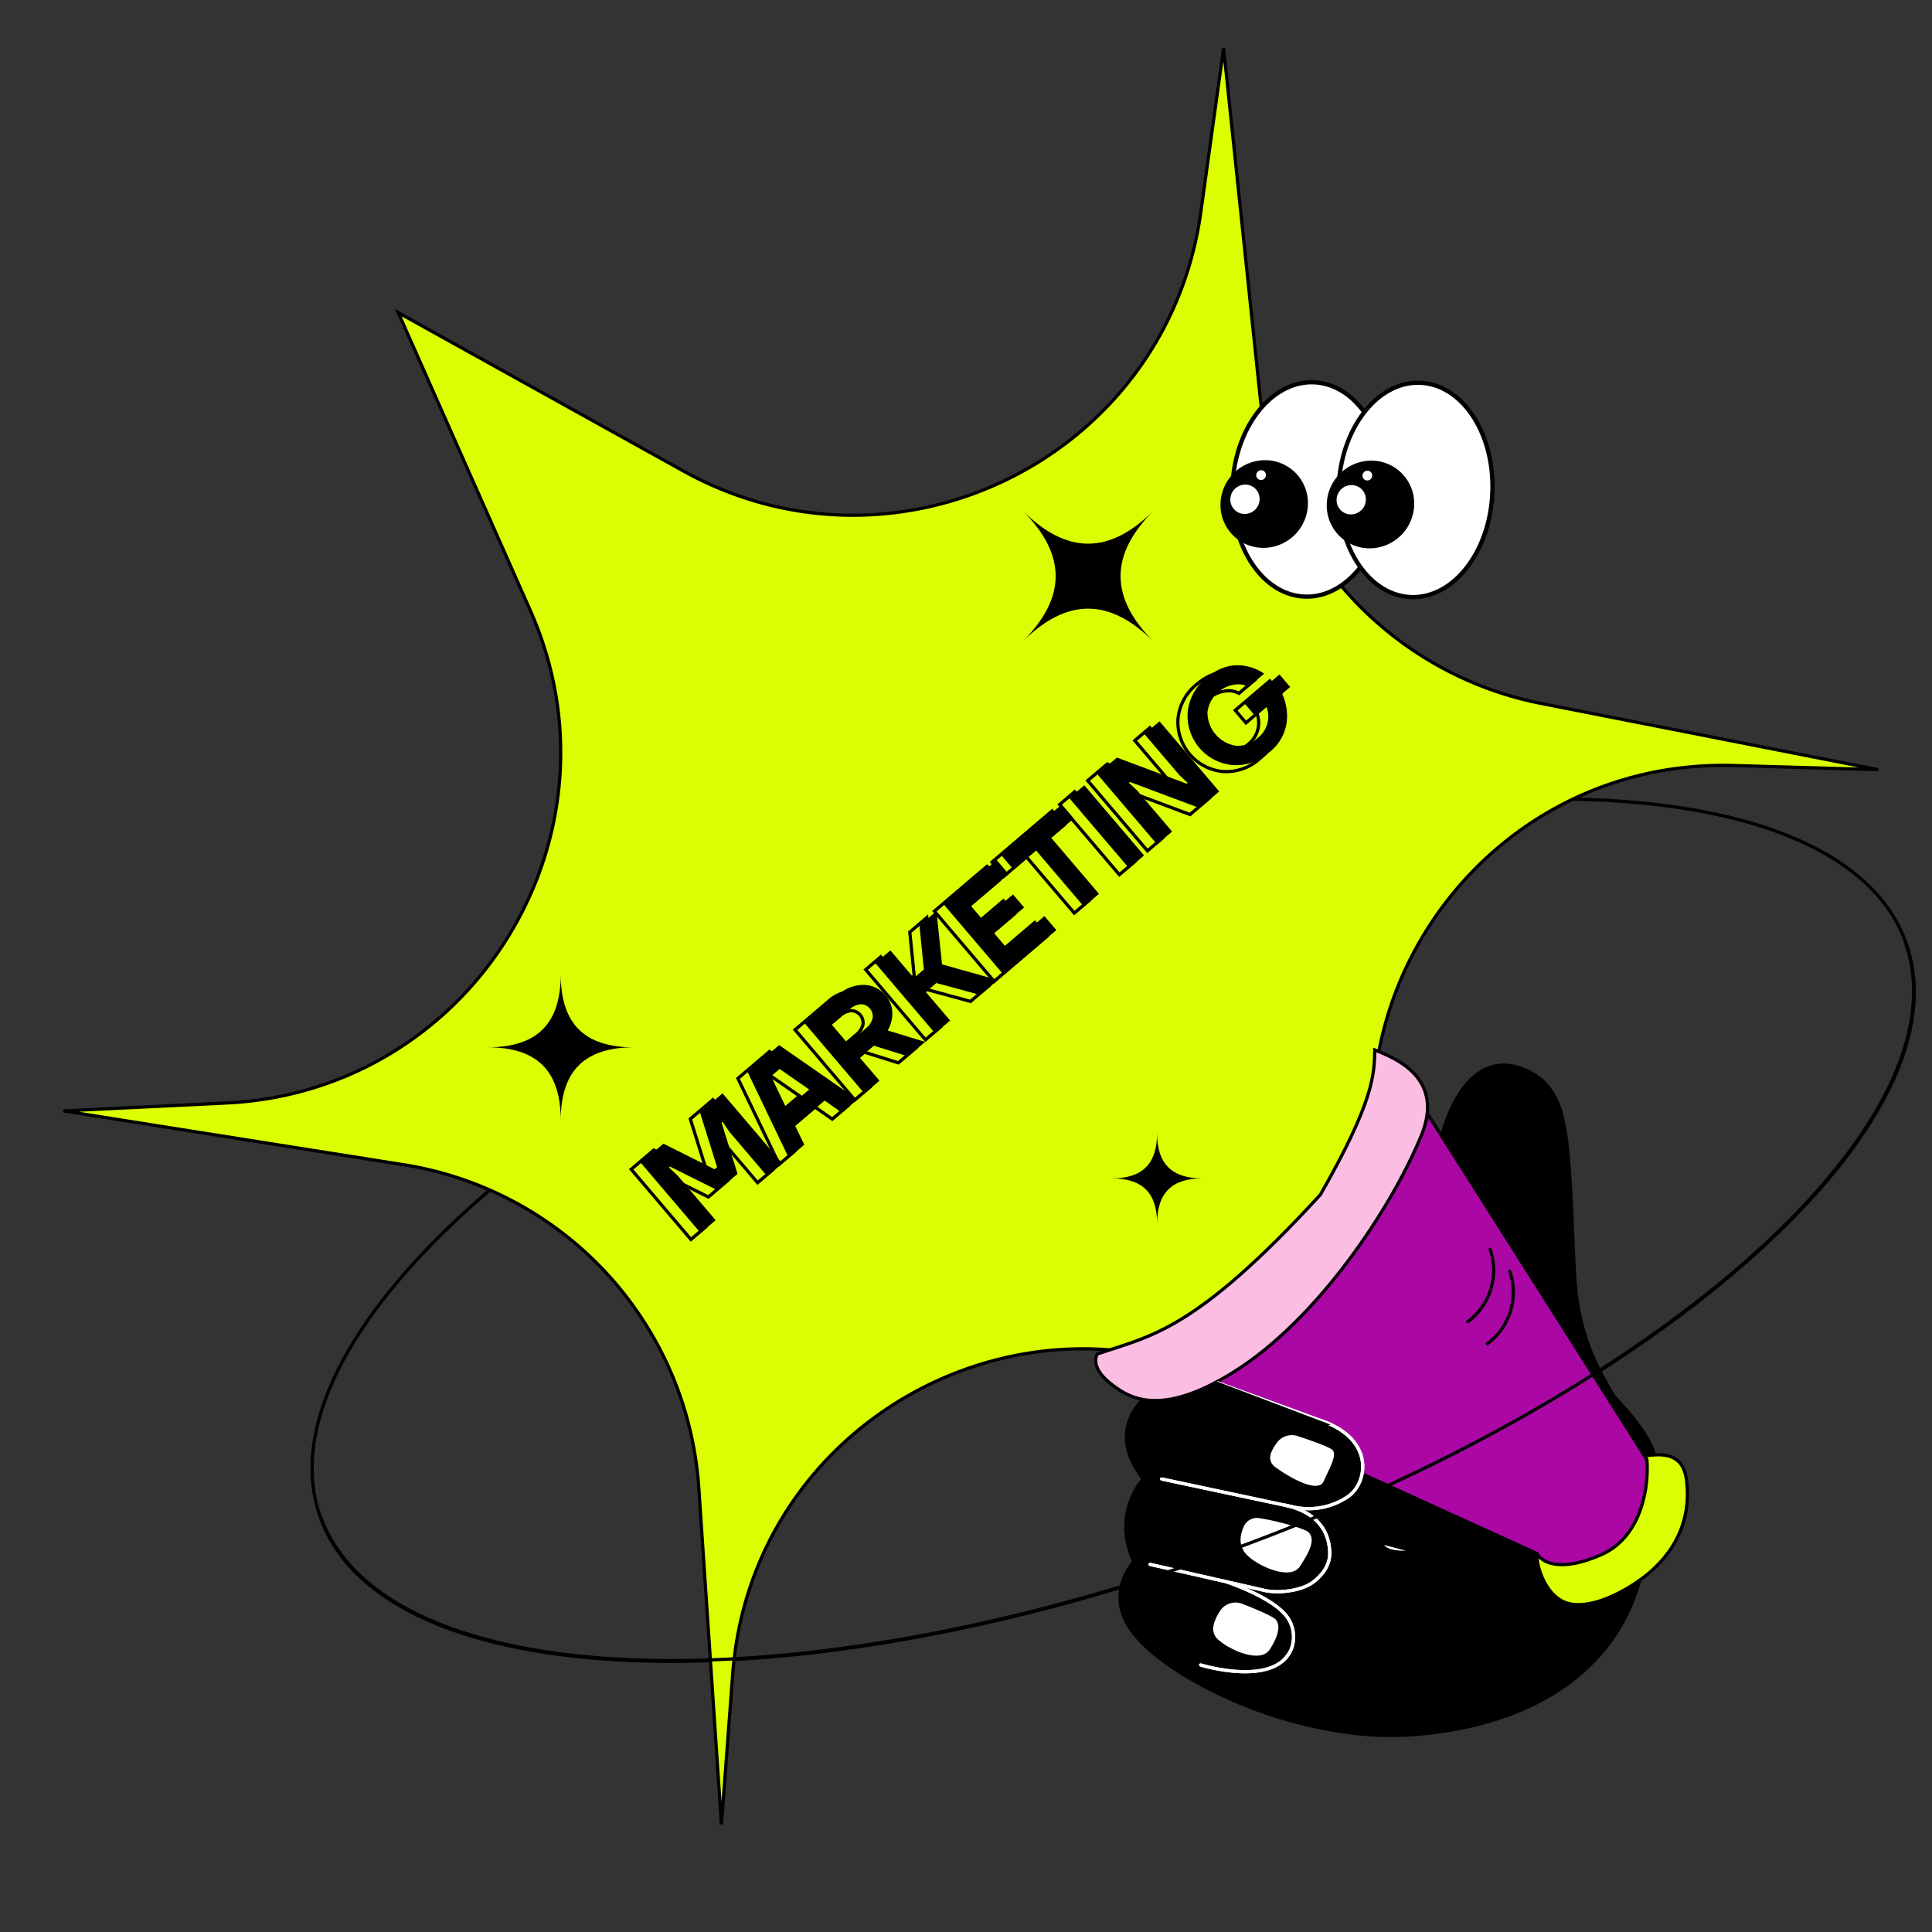 <?xml version="1.0" encoding="UTF-8"?> <svg xmlns="http://www.w3.org/2000/svg" viewBox="0 0 600 600"><rect x="0" y="0" width="600" height="600" fill="#333333" stroke="none"/> <g id="Слой_2" data-name="Слой 2"> <g id="Слой_1-2" data-name="Слой 1"> <rect width="600" height="600" style="fill:none"></rect> <path d="M591.816,292.572c4.965,13.659,2.898,29.194-5.186,45.634-8.085,16.441-22.17,33.745-41.159,50.891-37.975,34.29-95.484,67.878-163.529,92.613s-133.699,35.918-184.83,34.018c-25.566-.949-47.476-5.169-64.231-12.581-16.754-7.41-28.314-17.992-33.28-31.651-4.965-13.659-2.898-29.194,5.186-45.634,8.085-16.441,22.17-33.745,41.159-50.891,37.975-34.29,95.484-67.878,163.529-92.614,68.045-24.735,133.699-35.917,184.83-34.018,25.566.95,47.475,5.17,64.231,12.582C575.29,268.331,586.85,278.913,591.816,292.572Z" style="fill:none;stroke:#000"></path> <path d="M360.697,408.149l-.108.178-.088.189-.001.002c-3.469,7.355-4.158,13.715-2.173,18.951a15.389,15.389,0,0,0,1.393,2.797l.269.422-.422.268c-3.767,2.394-7.944,6.195-9.3,11.709v.001c-1.278,5.182.194,10.645,4.506,16.313l.235.31-.242.304c-4.146,5.218-7.593,14.151-2.784,25.141l.122.279-.192.236c-3.501,4.31-6.382,11.568-1.431,19.708v.001c3.763,6.206,12.918,13.379,25.19,19.637l-.221.434.221-.434a135.664,135.664,0,0,0,42.464,13.388,100.707,100.707,0,0,0,22.9.565c19.973-1.905,36.177-7.777,48.193-17.415,12.752-10.228,20.182-24.176,22.085-41.502.562-5.13,1.296-9.24,1.917-12.716q.17-.945.325-1.83a39.255,39.255,0,0,0,.879-9.822c-.466-5.808-3.595-11.294-13.313-21.788l-.038-.041-.028-.048-.005-.01c-5.505-9.508-11.231-19.4-12.148-39.099q-.201-4.304-.368-8.195-.045-.993-.087-1.961h0c-.772-17.605-1.282-29.152-3.212-36.93a23.615,23.615,0,0,0-4.931-10.27,19.054,19.054,0,0,0-9.014-5.474,15.261,15.261,0,0,0-2.45-.543c-3.314-.445-8.262.095-12.96,5.318-2.974,3.309-5.415,8.081-7.349,13.779a104.649,104.649,0,0,0-4.286,19.191,160.506,160.506,0,0,0-.282,40.62l.111.828-.782-.293c-10.106-3.793-28.223-9.918-45.023-12.172-19.582-2.626-32.093.846-37.572,9.973Z" style="stroke:#000"></path> <path d="M372.834,517.056s23.111,7.164,28.185-4.906a10.614,10.614,0,0,0-2.551-11.455c-5.417-5.465-17.7-9.491-17.7-9.491" style="stroke:#fff"></path> <path d="M372.834,517.056s23.111,7.164,28.185-4.906a10.614,10.614,0,0,0-2.551-11.455c-5.417-5.465-17.7-9.491-17.7-9.491" style="fill:none;stroke:#fff;stroke-linecap:round;stroke-linejoin:round"></path> <path d="M435.687,390.521l40.618,92.302-85.83-49.321c-69.533-39.957-156.946,6.364-162.928,86.336l-3.493,46.701-7.039-104.538a108.948,108.948,0,0,0-91.681-100.292L19.691,344.999l50.66-2.454C146.8,338.842,195.7,259.536,164.679,189.566L123.686,97.106,212.105,146.212c66.912,37.161,150.277-4.443,160.81-80.253l7.082-50.98L391.31,122.924a108.949,108.949,0,0,0,87.345,95.548l104.596,20.557-44.69-1.294C458.56,235.418,403.45,317.266,435.687,390.521Z" style="fill:#dbff00;stroke:#000"></path> <path d="M378.469,509.342c-2.9-2.487-1.611-5.752.362-8.973a5.758,5.758,0,0,1,6.986-2.284c4.299,1.678,9.256,3.777,10.274,4.795,1.762,1.762.9,5.287-1.763,9.398C391.601,516.491,382.581,512.866,378.469,509.342Z" style="fill:#fff"></path> <path d="M452.851,443.032a44.651,44.651,0,0,0,9.221,24.208c4.576,6.16,10.935,9.897,15.979,15.67,1.306,1.496,1.59,4.926,3.259,6.039" style="fill:none;stroke:#000;stroke-linecap:round"></path> <path d="M469.592,393.527c-2.428.094-4.852.246-7.281.319-3.077.093-5.951-.199-8.982-.319" style="fill:none;stroke:#000;stroke-linecap:round"></path> <path d="M523.762,459.673c-1.125-8.977-8.148-8.012-12.297-7.669l-33.89,19.306c-.885,3.299-.179,10.437-.213,12.425-.043,2.485,2.293,11.226,8.463,13.817,6.17,2.592,16.069-1.502,23.736-7.05C514.595,486.86,525.949,477.111,523.762,459.673Z" style="fill:#dbff00;stroke:#000"></path> <path d="M448.68,485.845c-3.443-18.361.508-26.208,4.321-31.114l-28.493-5.461c-1.039,17.391-1.021,43.718-1.005,55.044a3.477,3.477,0,0,0,3.37,3.483c6.056.186,11.25.123,16.514.214C457.491,508.253,450.442,495.243,448.68,485.845Z" style="stroke:#000"></path> <path d="M511.443,453.247l-67.77-106.81c-.857,1.643-3.089,6.162-5.162,11.098-2.592,6.17-31.917,49.168-54.559,64.938-8.836,6.153-14.025,8.88-16.922,9.772l-3.108-1.416c-.446,1.266.067,2.352,3.108,1.416l110.353,50.247c1.199,2.507,6.856,6.084,19.88.341C510.288,477.091,512.143,460.716,511.443,453.247Z" style="fill:#ab07a5"></path> <path d="M443.673,346.437l67.77,106.81c.7,7.469-1.155,23.844-14.18,29.586-13.024,5.743-18.681,2.166-19.88-.341L363.922,430.829c-.871,2.471,1.915,4.259,20.03-8.356,22.642-15.77,51.967-58.768,54.559-64.938C440.584,352.599,442.816,348.08,443.673,346.437Z" style="fill:none;stroke:#000"></path> <path d="M441.408,352.613c7.265-17.773-7.878-23.94-14.462-26.539l-.001.043c-.127,7.445-.272,15.9-16.897,44.91-39.265,42.828-52.954,43.836-69.237,49.462-.85,1.229-1.324,4.701,3.578,8.762,6.127,5.077,15.846,11.062,38.583-3.067C409.384,409.772,432.326,374.829,441.408,352.613Z" style="fill:#fcbde3;stroke:#000"></path> <path d="M462.771,388.011a19.863,19.863,0,0,1-6.975,22.49" style="fill:none;stroke:#000;stroke-linecap:round"></path> <path d="M468.873,394.833a19.863,19.863,0,0,1-6.975,22.49" style="fill:none;stroke:#000;stroke-linecap:round"></path> <path d="M429.884,479.822c.344.655,2.165,1.921,6.69,1.746" style="fill:#fff"></path> <path d="M360.732,459.305l40.846,8.688a21.77,21.77,0,0,0,17.168-3.289c6.082-4.346,8.17-17.775-8.417-23.502" style="stroke:#fff"></path> <path d="M360.732,459.305l40.846,8.688a21.77,21.77,0,0,0,17.168-3.289c6.082-4.346,8.17-17.775-8.417-23.502l-32.136-11.748" style="fill:none;stroke:#fff;stroke-linecap:round;stroke-linejoin:round"></path> <path d="M355.284,435.326c1.762,7.831,4.112,21.381,4.112,22.32,2.937-.587,9.633.588,10.573.588s17.622-7.441,25.845-11.161l15.86-4.699-34.069-12.922-5.286,2.937-6.462,2.349-5.874,1.175Z" style="stroke:#000"></path> <path d="M357.174,485.834l35.601,8.098c4.314.984,11.551.091,15.056-2.605,2.425-1.85,5.27-4.975,5.138-9.164-.321-10.481-8.943-13.658-13.812-14.693" style="fill:none;stroke:#fff;stroke-linecap:round;stroke-linejoin:round"></path> <path d="M357.174,485.834l35.601,8.098c4.314.984,11.551.091,15.056-2.605,2.425-1.85,5.27-4.975,5.138-9.164-.321-10.481-8.943-13.658-13.812-14.693" style="fill:none;stroke:#fff;stroke-linecap:round;stroke-linejoin:round"></path> <path d="M396.161,455.708c-2.91-2.127-1.587-4.927.402-7.683a5.77,5.77,0,0,1,6.476-2.029c4.378,1.448,9.626,3.327,10.675,4.222,1.756,1.497-.872,5.788-2.627,9.781S400.257,458.703,396.161,455.708Z" style="fill:#fff"></path> <path d="M387.865,483.494c-3.218-2.758-3.077-6.116-1.55-9.511a4.427,4.427,0,0,1,4.757-2.515c5.553.851,14.168,3.243,15.315,4.39,2.35,2.35,0,6.461-2.662,10.573C400.997,490.644,391.977,487.019,387.865,483.494Z" style="fill:#fff"></path> <path d="M151.46,325.253c15.377,0,22.681-7.372,22.681-22.682,0,15.423,7.44,22.682,22.682,22.682-15.287,0-22.682,7.372-22.682,22.682C174.141,332.648,166.86,325.253,151.46,325.253Z"></path> <path d="M317.47,158.47c13.863,13.863,27.093,13.801,40.895,0-13.904,13.903-13.741,27.154,0,40.895-13.781-13.781-27.094-13.802-40.895,0C331.251,185.584,331.353,172.353,317.47,158.47Z"></path> <path d="M345.299,365.956c9.522,0,14.044-4.565,14.044-14.045,0,9.55,4.607,14.045,14.045,14.045-9.466,0-14.045,4.565-14.045,14.045C359.343,370.535,354.835,365.956,345.299,365.956Z"></path> <path d="M591.59,292.21c20.056,55.172-73.83,139.936-209.699,189.325-135.87,49.39-262.272,44.703-282.327-10.469" style="fill:none;stroke:#000"></path> <path d="M430.484,152.345c-.279,9.253-3.244,17.563-7.779,23.521-4.536,5.958-10.602,9.521-17.113,9.427-6.512-.094-12.358-3.828-16.53-9.912-4.172-6.082-6.633-14.471-6.354-23.724s3.244-17.563,7.779-23.52c4.536-5.958,10.602-9.521,17.114-9.427,6.511.093,12.357,3.828,16.53,9.911C428.302,134.704,430.763,143.092,430.484,152.345Z" style="fill:#fff;stroke:#000;stroke-width:1.32px"></path> <path d="M392.727,170.142a13.902,13.902,0,0,0,13.466-13.974,13.305,13.305,0,0,0-13.696-13.252A13.902,13.902,0,0,0,379.03,156.89,13.306,13.306,0,0,0,392.727,170.142Z" style="fill:#000102"></path> <path d="M386.675,159.611a4.654,4.654,0,0,0,4.508-4.678,4.454,4.454,0,0,0-4.585-4.435,4.653,4.653,0,0,0-4.508,4.677A4.453,4.453,0,0,0,386.675,159.611Z" style="fill:#fff"></path> <path d="M391.66,149.066a1.544,1.544,0,0,0,1.496-1.553,1.478,1.478,0,0,0-1.521-1.472,1.545,1.545,0,0,0-1.496,1.553A1.478,1.478,0,0,0,391.66,149.066Z" style="fill:#fff"></path> <path d="M463.485,152.492c-.28,9.252-3.245,17.563-7.78,23.52-4.535,5.958-10.602,9.521-17.113,9.427-6.511-.093-12.358-3.828-16.53-9.911s-6.633-14.471-6.354-23.724,3.245-17.564,7.779-23.521c4.536-5.958,10.602-9.521,17.114-9.427,6.511.094,12.357,3.828,16.53,9.912C461.302,134.85,463.764,143.239,463.485,152.492Z" style="fill:#fff;stroke:#000;stroke-width:1.32px"></path> <path d="M425.726,170.288a13.902,13.902,0,0,0,13.467-13.974,13.305,13.305,0,0,0-13.696-13.252,13.902,13.902,0,0,0-13.467,13.974A13.305,13.305,0,0,0,425.726,170.288Z" style="fill:#000102"></path> <path d="M419.675,159.757a4.653,4.653,0,0,0,4.507-4.678,4.452,4.452,0,0,0-4.584-4.435,4.653,4.653,0,0,0-4.508,4.677A4.453,4.453,0,0,0,419.675,159.757Z" style="fill:#fff"></path> <path d="M424.66,149.212a1.544,1.544,0,0,0,1.496-1.553,1.478,1.478,0,0,0-1.522-1.472,1.546,1.546,0,0,0-1.496,1.553A1.479,1.479,0,0,0,424.66,149.212Z" style="fill:#fff"></path> <path d="M214.573,384.924l-18.549-21.787,7.003-5.963,15.891,7.945.778-.662L214.388,347.502l7.002-5.962,18.55,21.787-4.669,3.975-11.791-13.851-2.074-3.065-.312.265,4.958,15.912-6.069,5.167-14.917-7.433-.312.266,2.696,2.536,11.793,13.851Z" style="fill:none;stroke:#000"></path> <path d="M241.962,361.605,229.171,334.916l9.805-8.348,24.307,16.885-4.824,4.107-5.352-3.764-9.182,7.816,2.861,5.885Zm-.658-15.277,7.003-5.962-9.2-6.393L236.46,336.227Z" style="fill:none;stroke:#000"></path> <path d="M265.46,341.6,246.911,319.812l10.271-8.746a11.759,11.759,0,0,1,8.013-3.197,8.834,8.834,0,0,1,6.772,3.225,8.43,8.43,0,0,1,2.156,5.307,10.773,10.773,0,0,1-1.438,5.625l11.604,3.541-5.291,4.506-10.607-3.316-4.357,3.71,6.096,7.158Zm-5.135-15.492,5.445-4.637a5.971,5.971,0,0,0,2.234-3.271,3.778,3.778,0,0,0-3.683-4.326,5.975,5.975,0,0,0-3.586,1.684L255.29,320.195Z" style="fill:none;stroke:#000"></path> <path d="M287.402,322.918l-18.55-21.787,4.67-3.976,7.287,8.56,3.111-2.649-1.373-13.595,5.291-4.505,1.719,16.521,17.297,4.868-5.446,4.638L287.787,307.29l-3.269,2.782,7.553,8.87Z" style="fill:none;stroke:#000"></path> <path d="M308.722,304.766l-18.549-21.787,16.34-13.912,3.711,4.358-11.672,9.937,3.711,4.357,9.336-7.95,3.445,4.046-9.337,7.95,3.975,4.668,11.671-9.937,3.71,4.357Z" style="fill:none;stroke:#000"></path> <path d="M311.779,272.1l-3.71-4.358,18.674-15.899,3.711,4.358-7.004,5.962L338.29,279.592l-4.668,3.975-14.84-17.429Z" style="fill:none;stroke:#000"></path> <path d="M347.627,271.643l-18.55-21.787,4.668-3.975,18.55,21.787Z" style="fill:none;stroke:#000"></path> <path d="M356.341,264.223,337.792,242.436l6.069-5.167,21.676,8.12.312-.265-2.563-2.381L352.421,229.981l4.668-3.975L375.638,247.794l-6.068,5.167-21.677-8.119-.312.265,2.564,2.381,10.864,12.761Z" style="fill:none;stroke:#000"></path> <path d="M379.862,239.607a15.395,15.395,0,0,1-14.018-16.464,15.543,15.543,0,0,1,5.811-10.61q5.851-4.982,12.471-3.639a14.39,14.39,0,0,1,5.468,2.324l-4.824,4.107a7.166,7.166,0,0,0-2.835-.807,9.871,9.871,0,0,0-9.945,8.655,10.46,10.46,0,0,0,8.819,10.422,8.953,8.953,0,0,0,6.745-2.387,8.464,8.464,0,0,0,3.329-6.432,8.15,8.15,0,0,0-.526-3.203l-3.423,2.915-3.312-3.891,10.737-9.141,3.312,3.891-2.49,2.119a16.613,16.613,0,0,1,1.51,6.124,14.144,14.144,0,0,1-5.427,11.976A15.54,15.54,0,0,1,379.862,239.607Z" style="fill:none;stroke:#000"></path> <path d="M217.573,382.924l-18.549-21.787,7.003-5.963,15.891,7.945.778-.662L217.388,345.502l7.002-5.962,18.55,21.787-4.669,3.975-11.791-13.851-2.074-3.065-.312.265,4.958,15.912-6.069,5.167-14.917-7.433-.312.266,2.696,2.536,11.793,13.851Z"></path> <path d="M244.962,359.605,232.171,332.916l9.805-8.348,24.307,16.885-4.824,4.107-5.352-3.764-9.182,7.816,2.861,5.885Zm-.658-15.277,7.003-5.962-9.2-6.393L239.46,334.227Z"></path> <path d="M268.46,339.6,249.911,317.812l10.271-8.746a11.759,11.759,0,0,1,8.013-3.197,8.834,8.834,0,0,1,6.772,3.225,8.43,8.43,0,0,1,2.156,5.307,10.773,10.773,0,0,1-1.438,5.625l11.604,3.541-5.291,4.506-10.607-3.316-4.357,3.71,6.096,7.158Zm-5.135-15.492,5.445-4.637a5.971,5.971,0,0,0,2.234-3.271,3.778,3.778,0,0,0-3.683-4.326,5.975,5.975,0,0,0-3.586,1.684L258.29,318.195Z"></path> <path d="M290.402,320.918l-18.55-21.788,4.67-3.975,7.287,8.56,3.111-2.649-1.373-13.595,5.291-4.505,1.719,16.521,17.297,4.868-5.446,4.638L290.787,305.29l-3.269,2.782,7.553,8.87Z"></path> <path d="M311.722,302.766l-18.549-21.787,16.34-13.912,3.711,4.358-11.672,9.937,3.711,4.357,9.336-7.95,3.445,4.046-9.337,7.95,3.975,4.668,11.671-9.937,3.71,4.357Z"></path> <path d="M314.779,270.1l-3.71-4.358,18.674-15.899,3.711,4.358-7.004,5.962L341.29,277.592l-4.668,3.975-14.84-17.429Z"></path> <path d="M350.627,269.643l-18.55-21.787,4.668-3.975,18.55,21.787Z"></path> <path d="M359.341,262.223,340.792,240.436l6.069-5.167,21.676,8.12.312-.265-2.563-2.381L355.421,227.981l4.668-3.975L378.638,245.794l-6.068,5.167-21.677-8.119-.312.265,2.564,2.381,10.864,12.761Z"></path> <path d="M382.862,237.607a15.395,15.395,0,0,1-14.018-16.464,15.543,15.543,0,0,1,5.811-10.61q5.851-4.982,12.471-3.639a14.39,14.39,0,0,1,5.468,2.324l-4.824,4.107a7.166,7.166,0,0,0-2.835-.807,9.871,9.871,0,0,0-9.945,8.655,10.46,10.46,0,0,0,8.819,10.422,8.953,8.953,0,0,0,6.745-2.387,8.464,8.464,0,0,0,3.329-6.432,8.15,8.15,0,0,0-.526-3.203l-3.423,2.915-3.312-3.891,10.737-9.141,3.312,3.891-2.49,2.119a16.613,16.613,0,0,1,1.51,6.124,14.144,14.144,0,0,1-5.427,11.976A15.54,15.54,0,0,1,382.862,237.607Z"></path> </g> </g> </svg> 